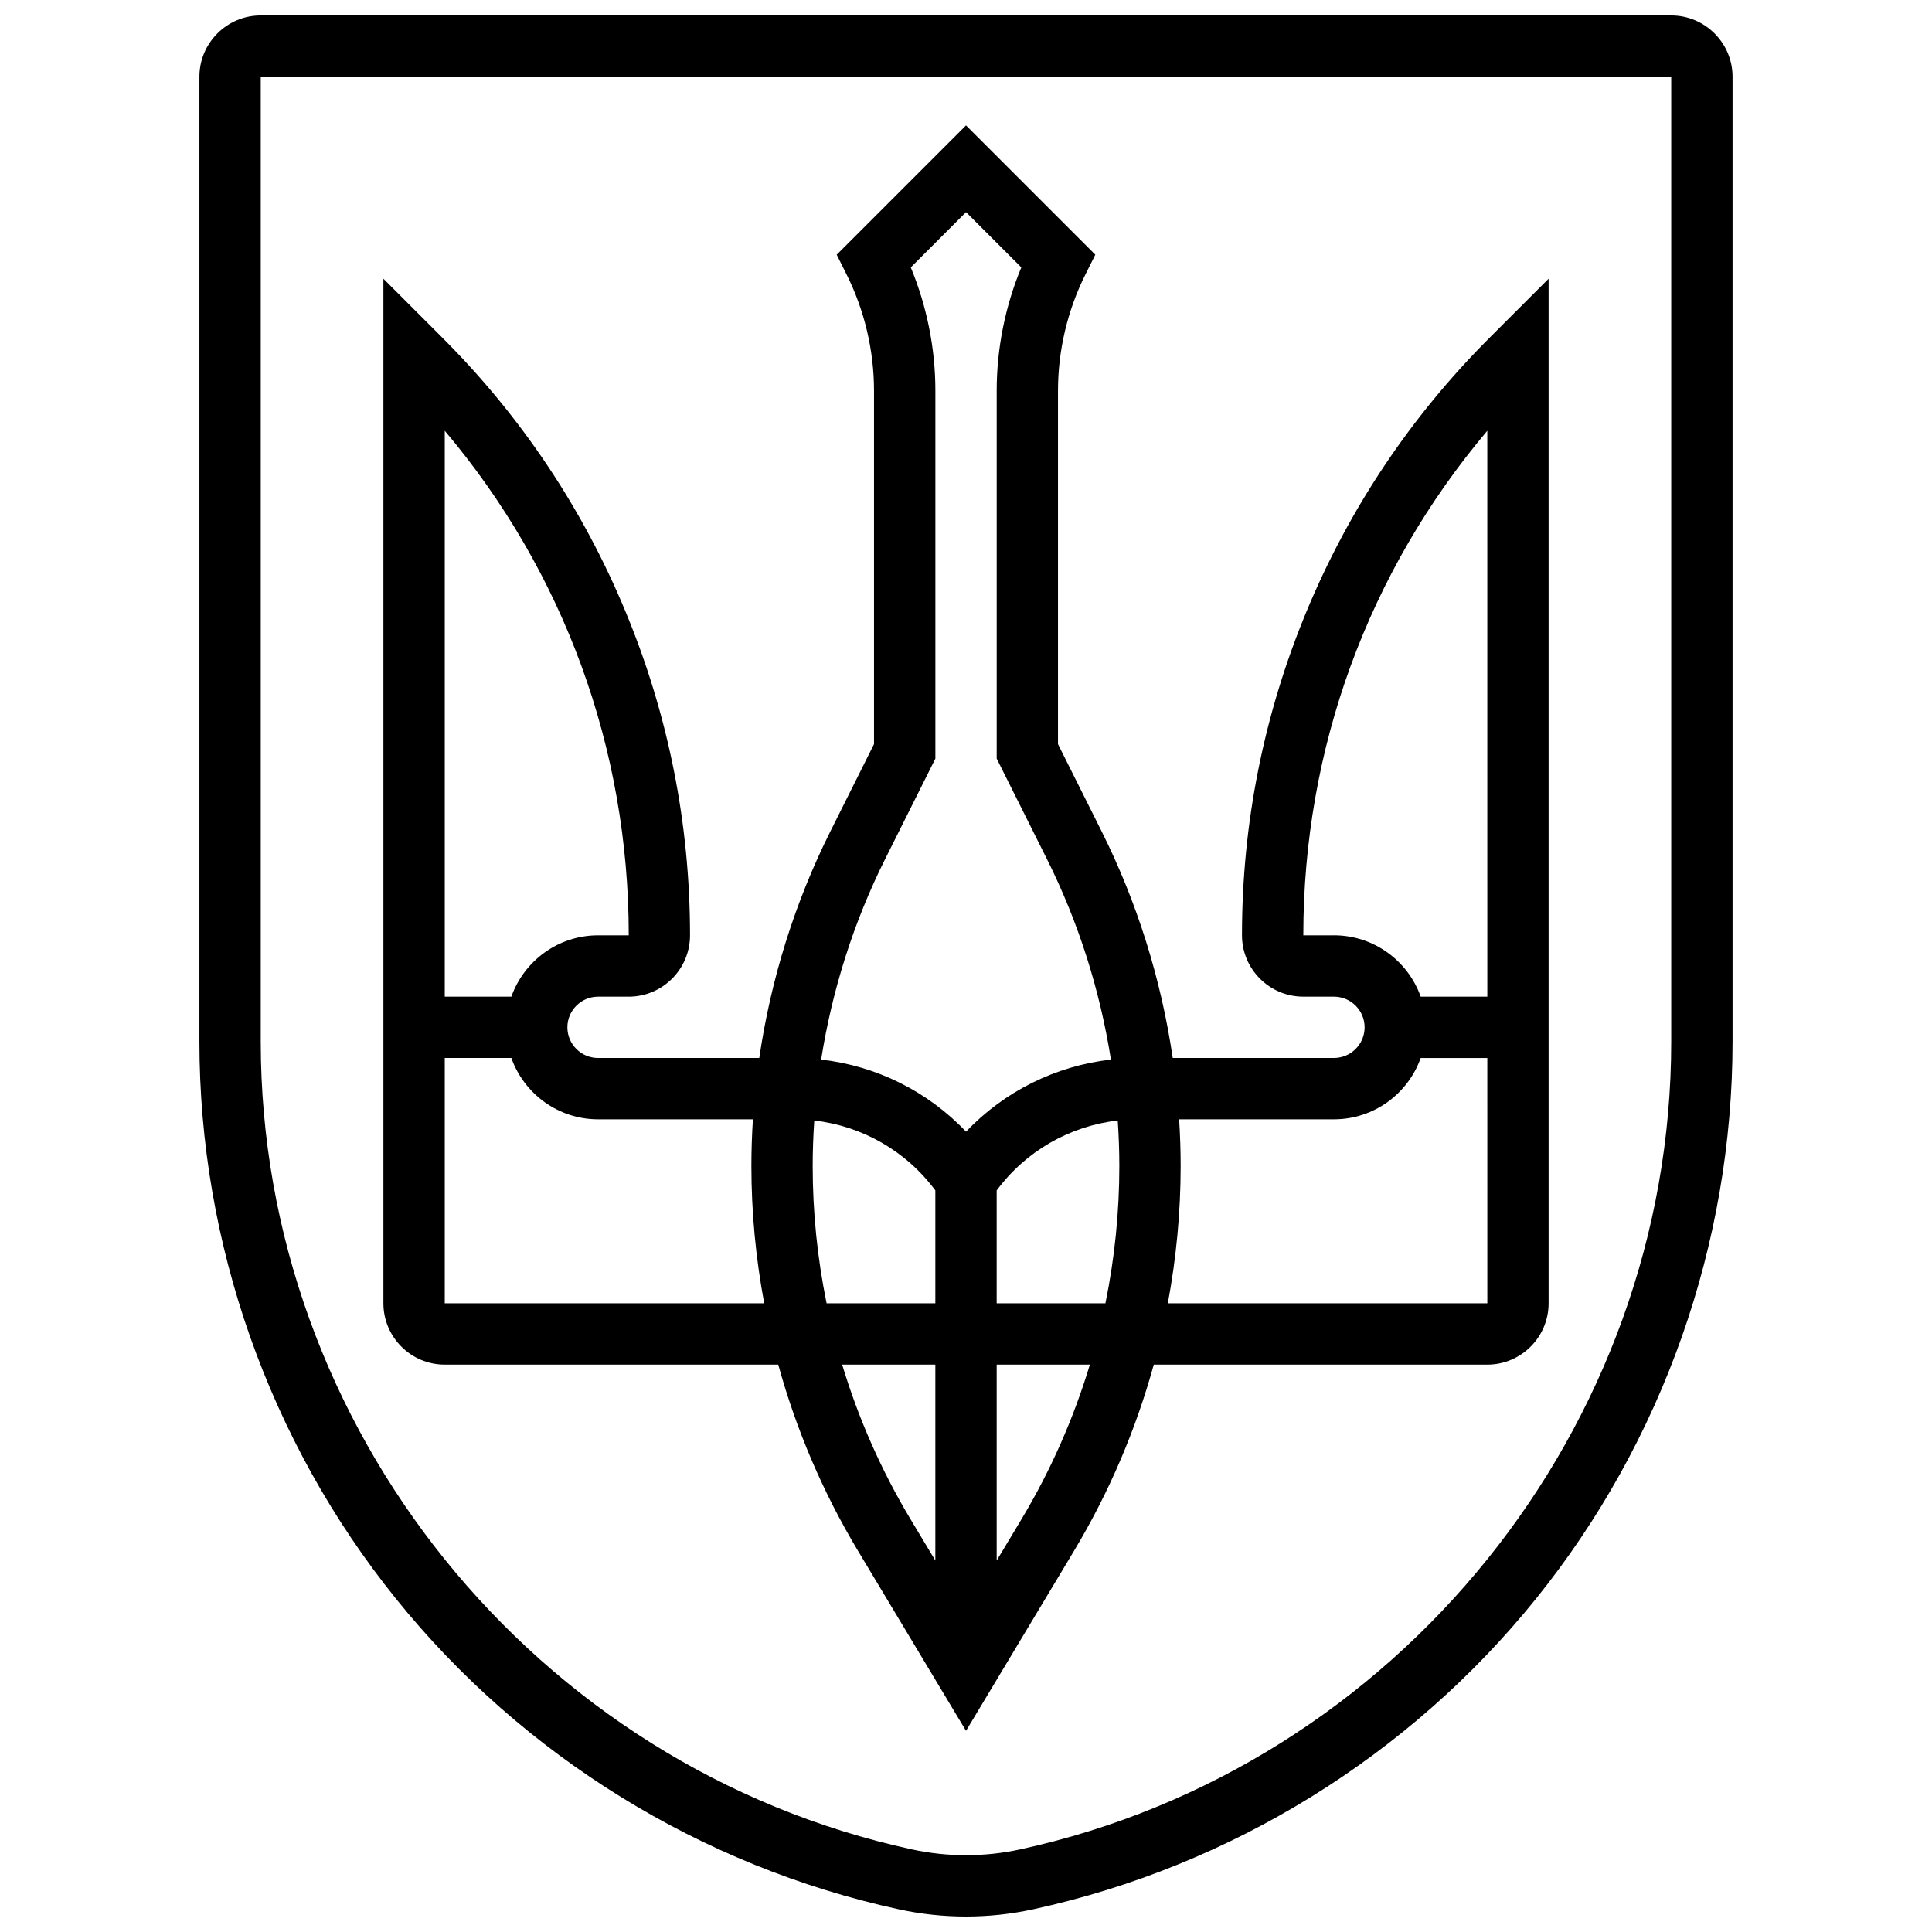 <?xml version="1.0" encoding="UTF-8"?>
<!-- Uploaded to: SVG Repo, www.svgrepo.com, Generator: SVG Repo Mixer Tools -->
<svg width="800px" height="800px" version="1.1" viewBox="144 144 512 512" xmlns="http://www.w3.org/2000/svg">
 <defs>
  <clipPath id="a">
   <path d="m196 148.09h408v503.81h-408z"/>
  </clipPath>
 </defs>
 <g clip-path="url(#a)">
  <path d="m586.89 148.09h-373.79c-8.961 0-16.254 7.293-16.254 16.25v255.67c0 53.547 18.504 106 52.105 147.69 33.602 41.691 80.922 70.918 133.25 82.293 5.836 1.27 11.82 1.91 17.793 1.91 5.969 0 11.957-0.645 17.793-1.91l0.129-0.027c52.273-11.395 99.547-40.605 133.12-82.262 33.605-41.695 52.109-94.145 52.109-147.69v-255.67c0-8.957-7.293-16.25-16.254-16.25zm0 271.92c0 102.32-72.57 192.36-172.55 214.1l-0.008 0.004c-9.406 2.043-19.27 2.043-28.672-0.004-99.988-21.734-172.56-111.78-172.56-214.1v-255.67h373.79z"/>
 </g>
 <path d="m261.86 505.64h88.387c4.75 17.246 11.832 33.848 21.117 49.324l28.641 47.727 28.641-47.73c9.285-15.473 16.367-32.078 21.117-49.324l88.383 0.004c8.961 0 16.25-7.293 16.25-16.25v-271.53l-15.676 15.676c-20.898 20.898-37.23 45.34-48.539 72.645-11.309 27.309-17.043 56.137-17.043 85.691 0 8.961 7.293 16.25 16.25 16.25h8.125c4.481 0 8.125 3.644 8.125 8.125 0 4.481-3.644 8.125-8.125 8.125h-42.727c-3.059-20.832-9.418-41.199-18.824-60.016l-11.582-23.156v-93.676c0-10.633 2.512-21.277 7.269-30.789l2.621-5.238-34.266-34.266-34.266 34.266 2.621 5.238c4.754 9.512 7.266 20.156 7.266 30.789v93.676l-11.582 23.16c-9.41 18.816-15.77 39.184-18.824 60.016h-42.727c-4.481 0-8.125-3.644-8.125-8.125s3.644-8.125 8.125-8.125h8.125c8.961 0 16.25-7.293 16.25-16.25 0-29.555-5.734-58.387-17.047-85.691-11.309-27.305-27.641-51.746-48.539-72.645l-15.672-15.68v271.52c0 8.961 7.289 16.254 16.25 16.254zm105.32 0h24.695v51.922l-6.578-10.961c-7.742-12.91-13.801-26.676-18.117-40.961zm-7.809-52.645c0-4.019 0.152-8.035 0.422-12.047 12.77 1.465 24.371 8.125 32.082 18.527v29.91h-28.82c-2.434-11.926-3.684-24.117-3.684-36.391zm81.262 0c0 12.273-1.246 24.465-3.684 36.391h-28.82v-29.914c7.711-10.402 19.312-17.062 32.082-18.527 0.27 4.016 0.422 8.031 0.422 12.051zm-25.926 93.605-6.578 10.961v-51.922h24.695c-4.316 14.285-10.375 28.051-18.117 40.961zm82.809-154.73h-8.125c0-49.488 17.195-96.336 48.758-133.72l0.004 149.97h-17.656c-3.356-9.457-12.391-16.254-22.98-16.254zm0 48.758c10.594 0 19.625-6.793 22.98-16.25h17.656l0.004 65.008h-0.012-84.66c2.234-11.957 3.398-24.133 3.398-36.391 0-4.121-0.141-8.246-0.402-12.363zm-118.93-69 13.297-26.594v-97.512c0-11.164-2.242-22.344-6.519-32.66l14.645-14.648 14.648 14.645c-4.281 10.32-6.523 21.5-6.523 32.664v97.512l13.297 26.594c8.348 16.695 14.062 34.715 16.973 53.168-14.695 1.672-28.262 8.441-38.395 19.105-10.133-10.664-23.695-17.434-38.395-19.105 2.91-18.453 8.625-36.477 16.973-53.168zm-76.09 69h41.031c-0.262 4.117-0.402 8.238-0.402 12.363 0 12.258 1.164 24.438 3.398 36.391h-84.66v-65.008h17.648c3.356 9.461 12.391 16.254 22.984 16.254zm8.125-48.758h-8.125c-10.594 0-19.625 6.793-22.98 16.25l-17.652 0.004v-149.97c31.562 37.383 48.758 84.227 48.758 133.71z"/>
</svg>